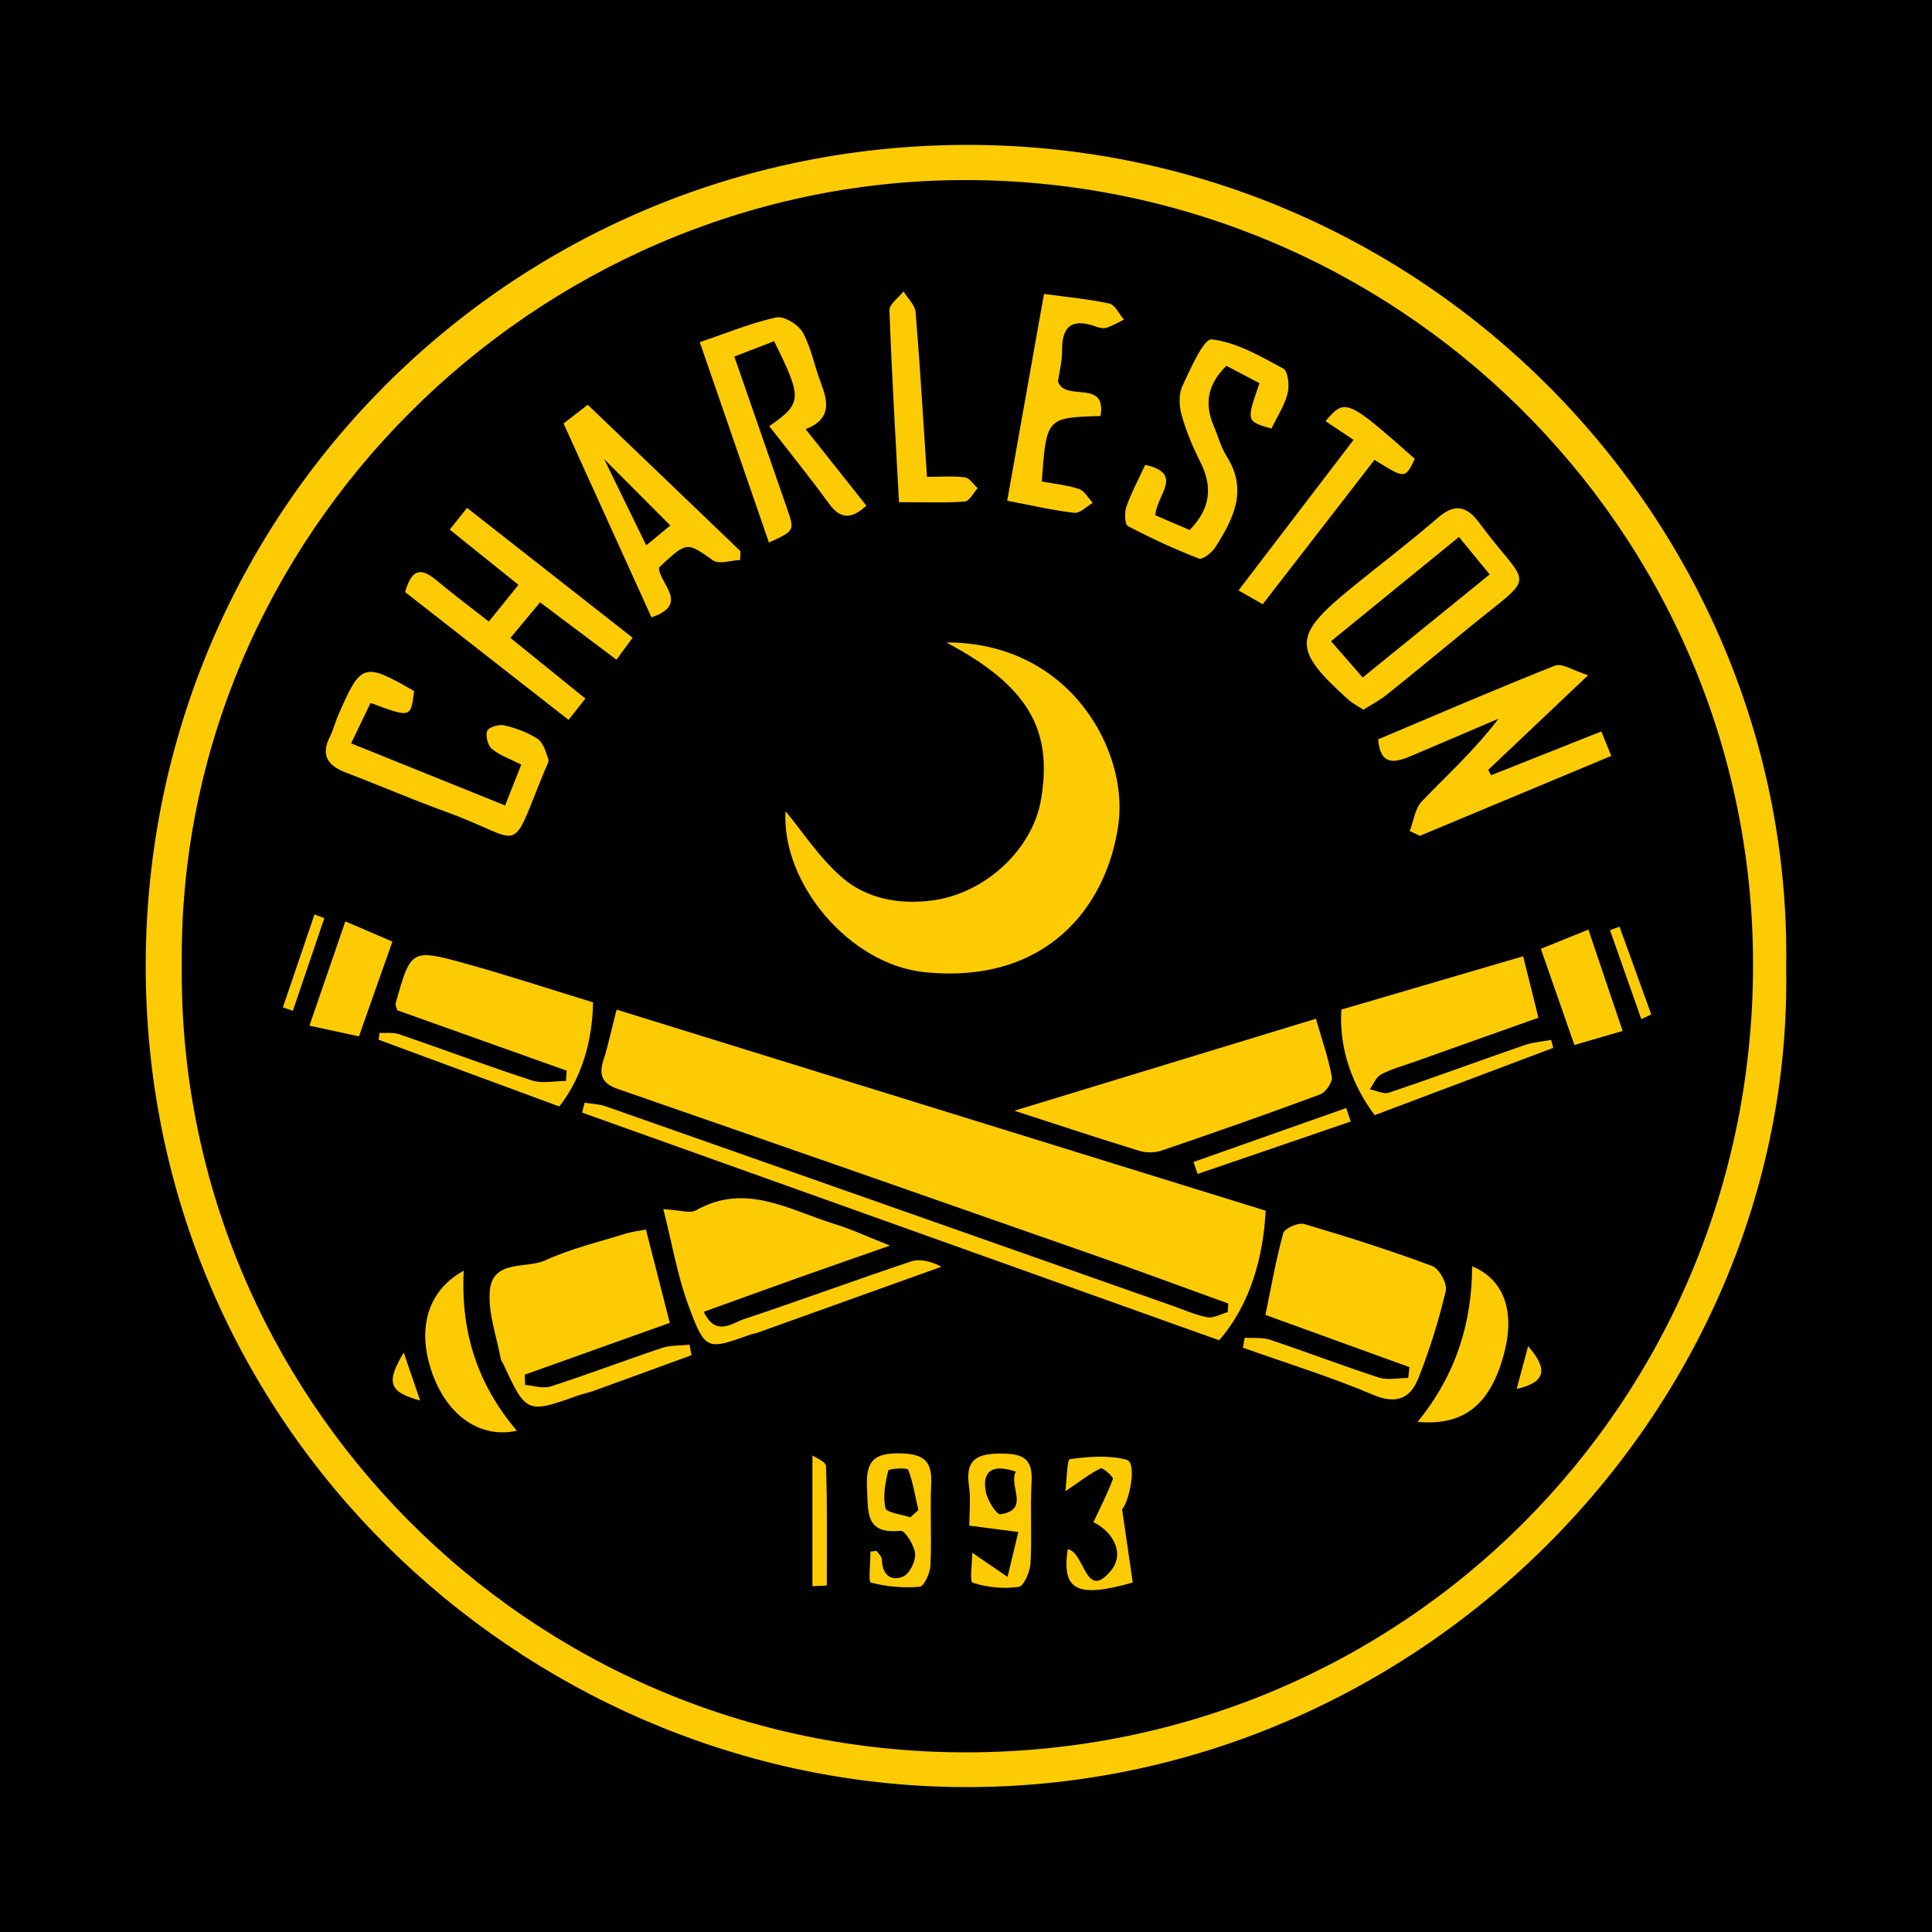 <?xml version="1.0" encoding="utf-8"?>
<!-- Generator: Adobe Illustrator 17.0.0, SVG Export Plug-In . SVG Version: 6.00 Build 0)  -->
<!DOCTYPE svg PUBLIC "-//W3C//DTD SVG 1.1//EN" "http://www.w3.org/Graphics/SVG/1.1/DTD/svg11.dtd">
<svg version="1.1" id="Layer_1" xmlns="http://www.w3.org/2000/svg" xmlns:xlink="http://www.w3.org/1999/xlink" x="0px" y="0px"
	 width="200px" height="200px" viewBox="0 0 200 200" enable-background="new 0 0 200 200" xml:space="preserve">
<rect width="200" height="200"/>
<g>
	<path fill="#FCCB03" d="M184.903,100.175c0.823,45.906-38.594,85.795-86.538,84.807c-44.323-0.913-83.462-37.222-83.28-85.299
		c0.177-46.81,37.743-84.37,84.487-84.682C147.632,14.681,185.679,54.216,184.903,100.175z M18.819,99.914
		c-0.442,44.377,35.703,81.497,81.183,81.488c45.326-0.008,81.482-36.238,81.474-81.573c-0.008-45.275-37.218-81.522-82.174-81.186
		C55.475,18.972,18.348,55.355,18.819,99.914z"/>
	<path fill="#FCCB03" d="M131.022,125.331c-0.242,4.686-1.529,9.639-4.817,13.413c-22.256-7.954-44.102-15.761-65.948-23.569
		c0.088-0.341,0.176-0.682,0.264-1.023c0.73,0.12,1.497,0.135,2.185,0.377c19.574,6.873,39.139,13.769,58.707,20.659
		c1.186,0.418,2.355,0.953,3.579,1.172c0.648,0.116,1.398-0.334,2.101-0.528c0.02-0.296,0.039-0.592,0.059-0.888
		c-4.502-1.629-8.99-3.296-13.507-4.879c-16.556-5.802-33.116-11.593-49.693-17.335c-1.696-0.587-1.966-1.501-1.465-3.058
		c0.499-1.553,0.831-3.159,1.343-5.155C85.915,111.359,108.087,118.227,131.022,125.331z"/>
	<path fill="#FCCB03" d="M97.969,66.504c12.817-0.011,18.853,11.219,17.813,18.804c-1.168,8.517-7.434,16.6-20.036,15.337
		c-7.788-0.78-14.85-9.173-14.431-16.677c1.707,2.052,3.477,4.81,5.855,6.868c2.557,2.213,5.92,2.825,9.349,2.376
		c5.46-0.714,10.362-5.274,11.244-10.429C109.013,75.474,106.397,71.001,97.969,66.504z"/>
	<path fill="#FCCB03" d="M69.339,136.942c-5.074,1.813-10.043,3.587-15.012,5.362c0.011,0.355,0.021,0.711,0.032,1.066
		c0.889,0.067,1.866,0.407,2.651,0.153c3.861-1.25,7.657-2.695,11.507-3.98c0.893-0.298,1.905-0.238,2.863-0.342
		c0.069,0.362,0.139,0.725,0.208,1.087c-3.376,1.233-6.751,2.47-10.131,3.693c-0.547,0.198-1.128,0.303-1.676,0.501
		c-5.196,1.871-5.341,1.812-7.66-3.247c-0.08-0.175-0.236-0.329-0.269-0.508c-0.431-2.371-1.348-4.788-1.146-7.107
		c0.286-3.286,3.772-2.244,5.777-3.164c2.62-1.203,5.484-1.88,8.255-2.744c0.72-0.224,1.485-0.304,2.128-0.43
		C67.681,130.463,68.464,133.521,69.339,136.942z"/>
	<path fill="#FCCB03" d="M128.854,138.48c0.88,0.061,1.82-0.056,2.631,0.215c3.767,1.258,7.477,2.686,11.255,3.907
		c0.921,0.298,2.02,0.044,3.038,0.044c0.043-0.373,0.086-0.747,0.129-1.12c-4.964-1.799-9.928-3.597-14.911-5.403
		c0.604-2.911,1.086-5.731,1.851-8.473c0.14-0.501,1.556-1.119,2.165-0.94c4.459,1.313,8.895,2.725,13.249,4.345
		c0.724,0.269,1.582,1.838,1.407,2.575c-0.732,3.084-1.679,6.141-2.855,9.086c-0.808,2.023-2.249,2.699-4.649,1.682
		c-4.401-1.865-8.992-3.282-13.504-4.886C128.724,139.168,128.789,138.824,128.854,138.48z"/>
	<path fill="#FCCB03" d="M136.226,105.458c0.617,2.149,1.291,4.054,1.646,6.017c0.097,0.535-0.631,1.603-1.207,1.817
		c-5.44,2.023-10.92,3.939-16.413,5.814c-0.69,0.236-1.581,0.253-2.278,0.04c-4.054-1.24-8.078-2.579-12.973-4.164
		C115.871,111.668,125.985,108.582,136.226,105.458z"/>
	<path fill="#FCCB03" d="M92.128,128.943c-3.684,1.293-6.74,2.354-9.787,3.438c-3.079,1.095-6.149,2.213-9.487,3.417
		c1.234,2.612,2.921,1.169,4.15,0.76c5.779-1.92,11.494-4.034,17.271-5.963c0.939-0.314,2.072-0.044,3.18,0.537
		c-6.336,2.274-12.672,4.549-19.009,6.819c-0.273,0.098-0.568,0.135-0.841,0.233c-4.426,1.582-4.601,1.649-6.335-3.03
		c-1.143-3.083-1.69-6.387-2.604-9.985c1.738,0.093,2.761,0.474,3.371,0.128c5.169-2.93,9.711-0.008,14.396,1.424
		C88.149,127.245,89.789,128.02,92.128,128.943z"/>
	<path fill="#FCCB03" d="M61.393,103.762c-0.063,3.999-1.178,7.833-3.496,10.781c-6.528-2.411-12.616-4.66-18.703-6.909
		c0.032-0.237,0.064-0.475,0.096-0.712c0.685,0.041,1.422-0.069,2.048,0.146c4.582,1.574,9.119,3.281,13.725,4.78
		c1.068,0.348,2.346,0.051,3.527,0.051c0.024-0.354,0.048-0.709,0.072-1.063c-5.874-2.093-11.747-4.187-17.533-6.249
		c-0.094-0.341-0.224-0.542-0.181-0.694c1.58-5.636,1.602-5.705,7.278-4.135C52.494,100.939,56.705,102.328,61.393,103.762z"/>
	<path fill="#FCCB03" d="M142.309,115.44c-2.337-3.096-3.717-6.943-3.452-10.929c6.452-1.892,12.6-3.696,18.818-5.52
		c0.542,2.176,1.028,4.124,1.585,6.362c-4.248,1.511-8.515,3.026-12.78,4.545c-1.18,0.42-2.409,0.75-3.51,1.323
		c-0.519,0.27-0.788,1.018-1.171,1.549c0.676,0.127,1.445,0.529,2.013,0.337c4.675-1.58,9.306-3.291,13.97-4.907
		c0.889-0.308,1.862-0.373,2.797-0.551c0.071,0.275,0.142,0.551,0.213,0.826C154.746,110.754,148.7,113.032,142.309,115.44z"/>
	<path fill="#FCCB03" d="M145.932,86.027c0.406-1.043,0.548-2.339,1.264-3.083c2.66-2.762,5.509-5.343,7.931-8.548
		c-3.062,1.308-6.118,2.627-9.187,3.919c-1.621,0.682-3.07,0.908-3.27-1.781c6.036-2.546,12.132-5.185,18.306-7.628
		c0.722-0.286,1.871,0.508,3.431,0.99c-3.918,3.711-7.134,6.758-10.351,9.804c0.103,0.183,0.206,0.367,0.309,0.55
		c3.761-1.495,7.522-2.989,11.406-4.533c0.343,0.844,0.626,1.543,1.029,2.534c-6.665,2.783-13.238,5.527-19.811,8.271
		C146.637,86.356,146.284,86.192,145.932,86.027z"/>
	<path fill="#FCCB03" d="M141.141,73.472c-0.622-0.409-1.148-0.667-1.566-1.044c-5.789-5.215-5.76-6.606,0.253-11.509
		c3-2.446,6.091-4.785,9.016-7.317c1.774-1.536,3.009-1.209,4.294,0.528c5.24,7.081,6.207,4.887-1.241,10.983
		c-2.776,2.272-5.538,4.56-8.338,6.801C142.82,72.507,141.961,72.95,141.141,73.472z M151.03,55.589
		c-4.571,3.724-8.817,7.183-13.242,10.788c1.219,1.397,2.203,2.524,3.277,3.755c4.501-3.652,8.758-7.105,13.147-10.666
		C153.116,58.13,152.212,57.029,151.03,55.589z"/>
	<path fill="#FCCB03" d="M76.019,36.908c1.859,5.361,3.656,10.551,5.459,15.739c0.796,2.291,0.802,2.288-1.879,3.518
		c-2.363-6.847-4.713-13.657-7.16-20.747c2.802-0.947,5.308-1.991,7.917-2.558c0.796-0.173,2.286,0.735,2.741,1.549
		c0.885,1.581,1.207,3.466,1.865,5.186c0.749,1.958,1.163,3.769-1.559,4.833c2.228,2.808,4.249,5.355,6.284,7.918
		c-1.48,1.364-2.644,1.475-3.869-0.209c-1.984-2.725-4.109-5.347-6.184-8.024c3.418-2.369,3.436-2.862,0.504-8.79
		C78.867,35.813,77.571,36.312,76.019,36.908z"/>
	<path fill="#FCCB03" d="M52.839,66.036c2.678,2.167,5.149,4.167,7.76,6.279c-0.56,0.709-1.069,1.353-1.743,2.206
		c-5.716-4.47-11.272-8.813-16.919-13.229c0.57-1.982,1.354-2.809,3.202-1.257c1.694,1.422,3.473,2.744,5.467,4.309
		c1.066-1.323,1.996-2.477,3.063-3.802c-2.462-1.979-4.713-3.789-7.114-5.719c0.581-0.727,1.095-1.37,1.796-2.246
		c5.77,4.525,11.386,8.929,17.136,13.439c-0.516,0.702-1.011,1.376-1.67,2.274c-2.619-1.965-5.14-3.857-7.908-5.934
		C54.876,63.593,53.926,64.732,52.839,66.036z"/>
	<path fill="#FCCB03" d="M119.603,53.342c1.224,0.525,2.431,1.043,3.554,1.524c2.211-2.268,2.369-4.531,1.085-7.075
		c-0.784-1.552-1.464-3.186-1.932-4.856c-0.261-0.931-0.296-2.153,0.099-2.994c0.838-1.783,2.197-4.906,3.034-4.809
		c2.559,0.296,5.032,1.742,7.391,3.014c0.498,0.269,0.668,1.778,0.461,2.579c-0.332,1.282-1.105,2.45-1.68,3.642
		c-2.615-0.756-2.615-0.756-1.234-4.694c-1.088-0.573-2.229-1.174-3.423-1.803c-1.939,1.895-2.301,3.9-1.323,6.195
		c0.455,1.069,0.754,2.234,1.366,3.202c2.205,3.486,0.666,6.467-1.183,9.382c-0.356,0.56-1.339,1.319-1.716,1.173
		c-2.507-0.973-4.96-2.106-7.338-3.361c-0.331-0.175-0.38-1.386-0.171-1.981c0.509-1.448,1.246-2.815,1.957-4.357
		C122.644,49.026,119.695,51.261,119.603,53.342z"/>
	<path fill="#FCCB03" d="M52.286,83.38c0.63-1.589,1.12-2.826,1.677-4.23c-1.072-0.544-2.179-0.926-3.036-1.617
		c-0.429-0.346-0.686-1.364-0.491-1.875c0.145-0.379,1.21-0.704,1.75-0.574c1.207,0.289,2.442,0.725,3.467,1.401
		c0.583,0.385,0.847,1.337,1.109,2.085c0.101,0.289-0.181,0.729-0.328,1.084c-3.834,9.273-1.874,7.418-10.309,4.368
		c-3.458-1.251-6.836-2.721-10.275-4.026c-1.885-0.715-2.7-1.776-1.684-3.763c0.35-0.684,0.523-1.455,0.831-2.163
		c2.372-5.457,2.637-5.539,7.871-2.536c-0.335,2.789-0.335,2.789-4.509,1.233c-0.614,1.279-1.243,2.588-2.009,4.184
		C41.778,79.141,46.859,81.191,52.286,83.38z"/>
	<path fill="#FCCB03" d="M58.337,43.839c0.844-0.653,1.586-1.227,2.507-1.939c5.346,5.125,10.579,10.143,15.812,15.16
		c-0.012,0.303-0.023,0.607-0.035,0.91c-0.949,0.039-2.179,0.481-2.797,0.049c-2.741-1.921-2.678-2.011-5.606,0.732
		c-0.015,1.648,3.27,3.765-0.776,5.161C64.438,57.29,61.416,50.628,58.337,43.839z M66.899,56.451
		c1.137-0.937,1.905-1.57,2.49-2.052c-2.259-2.269-4.345-4.362-6.847-6.874C64.063,50.641,65.35,53.278,66.899,56.451z"/>
	<path fill="#FCCB03" d="M104.263,51.837c1.295-7.279,2.531-14.223,3.81-21.41c2.263,0.309,4.54,0.515,6.759,0.994
		c0.599,0.129,1.018,1.087,1.52,1.664c-0.609,0.294-1.196,0.656-1.835,0.852c-0.334,0.103-0.778-0.029-1.137-0.155
		c-2.371-0.833-3.464-0.047-3.435,2.5c0.013,1.135-0.291,2.274-0.423,3.213c0.763,2.156,5.051-0.316,4.407,3.569
		c-5.607,0.17-5.607,0.17-6.083,6.784c1.262,0.234,2.601,0.356,3.845,0.767c0.575,0.19,0.963,0.944,1.436,1.442
		c-0.64,0.365-1.321,1.097-1.912,1.03C109.02,52.84,106.853,52.328,104.263,51.837z"/>
	<path fill="#FCCB03" d="M142.289,47.603c-3.885,5.018-7.669,9.905-11.574,14.949c-0.728-0.416-1.445-0.827-2.505-1.434
		c3.974-5.2,7.82-10.232,11.91-15.583c-1.032-0.688-1.984-1.323-2.903-1.935c2.028-2.399,2.236-2.3,9.246,3.898
		C145.454,49.583,145.454,49.583,142.289,47.603z"/>
	<path fill="#FCCB03" d="M93.061,51.985c-0.36-6.759-0.753-13.312-0.986-19.87c-0.022-0.631,0.948-1.297,1.458-1.947
		c0.434,0.713,1.19,1.4,1.252,2.145c0.462,5.575,0.787,11.162,1.175,17.05c1.483,0,2.73-0.108,3.942,0.054
		c0.477,0.064,0.874,0.73,1.307,1.123c-0.445,0.482-0.861,1.343-1.34,1.38C97.851,52.075,95.814,51.985,93.061,51.985z"/>
	<path fill="#FCCB03" d="M48.008,131.542c-0.342,6.425,1.485,11.859,5.5,16.57c-3.709,0.812-7.064-1.448-8.673-5.714
		C43.087,137.765,44.154,133.636,48.008,131.542z"/>
	<path fill="#FCCB03" d="M146.75,147.189c3.978-4.882,5.616-10.213,5.644-16.102c3.224,1.327,4.424,4.525,3.381,8.736
		C154.425,145.271,151.652,147.658,146.75,147.189z"/>
	<path fill="#FCCB03" d="M40.622,97.472c-1.208,3.422-2.385,6.758-3.463,9.814c-2.285-0.494-3.801-0.822-5.126-1.108
		c1.218-3.54,2.461-7.149,3.717-10.799C36.961,95.899,38.335,96.489,40.622,97.472z"/>
	<path fill="#FCCB03" d="M167.977,106.723c-1.361,0.396-2.809,0.817-4.996,1.454c-1.133-3.246-2.309-6.616-3.475-9.957
		c2.098-0.847,3.573-1.443,4.924-1.989C165.62,99.751,166.812,103.277,167.977,106.723z"/>
	<path fill="#FCCB03" d="M90.75,160.547c0.19,0.292,0.538,0.583,0.542,0.878c0.022,1.525,0.875,2.316,2.186,1.783
		c0.664-0.27,1.321-1.581,1.254-2.358c-0.076-0.872-1.051-2.432-1.5-2.386c-3.669,0.379-3.347-1.873-3.477-4.364
		c-0.144-2.752,0.591-3.723,3.475-3.648c2.432,0.063,3.272,0.812,3.167,3.169c-0.125,2.806,0.059,5.626-0.074,8.431
		c-0.037,0.789-0.664,2.172-1.112,2.21c-1.68,0.144-3.439-0.001-5.061-0.436c-0.28-0.075-0.04-2.089-0.04-3.208
		C90.324,160.594,90.537,160.57,90.75,160.547z M94.236,157.074c0.277-0.252,0.554-0.503,0.83-0.755
		c-0.319-1.405-0.543-2.847-1.051-4.18c-0.084-0.22-2.018-0.109-2.066,0.094c-0.301,1.266-0.574,2.665-0.285,3.883
		C91.782,156.611,93.336,156.765,94.236,157.074z"/>
	<path fill="#FCCB03" d="M100.645,160.739c1.368,0.935,2.511,1.717,3.654,2.499c0.355-1.476,0.71-2.952,1.116-4.643
		c-1.934-0.252-3.334-0.434-5.073-0.66c0-1.448,0.159-2.795-0.032-4.092c-0.418-2.835,0.895-3.391,3.445-3.368
		c2.236,0.02,3.163,0.589,3.034,2.921c-0.156,2.805,0.052,5.631-0.109,8.436c-0.051,0.877-0.698,2.375-1.227,2.447
		c-1.561,0.212-3.263,0.049-4.759-0.434C100.36,163.738,100.645,161.717,100.645,160.739z M105.151,152.338
		c-2.546-0.852-3.464,0.059-3.107,2.065c0.158,0.888,1.123,2.417,1.518,2.355C106.668,156.269,104.389,153.899,105.151,152.338z"/>
	<path fill="#FCCB03" d="M116.161,156.242c0.462,3.179,0.787,5.412,1.102,7.581c-5.811,1.646-7.36,0.806-6.735-3.455
		c1.79,0.326,1.83,5.429,4.471,2.227c1.578-1.912-0.008-4.19-1.815-5.013c0.747-1.589,1.484-3.001,2.022-4.485
		c0.074-0.204-1.052-1.196-1.268-1.091c-1.098,0.532-2.079,1.305-3.65,2.364c0.154-1.209,0.17-3.277,0.463-3.318
		c1.935-0.266,4.024-0.439,5.871,0.062C117.746,151.42,116.913,155.391,116.161,156.242z"/>
	<path fill="#FCCB03" d="M139.828,116.099c-5.284,1.81-10.569,3.62-15.853,5.43c-0.142-0.415-0.284-0.83-0.426-1.244
		c5.272-1.862,10.543-3.723,15.815-5.585C139.519,115.166,139.674,115.632,139.828,116.099z"/>
	<path fill="#FCCB03" d="M84.103,164.207c0-4.382,0-8.764,0-13.54c0.264,0.196,1.391,0.633,1.407,1.108
		c0.14,4.115,0.081,8.237,0.081,12.357C85.095,164.157,84.599,164.182,84.103,164.207z"/>
	<path fill="#FCCB03" d="M33.577,95.044c-1.087,3.198-2.174,6.396-3.261,9.595c-0.344-0.118-0.689-0.236-1.033-0.354
		c1.091-3.209,2.182-6.417,3.273-9.626C32.897,94.787,33.237,94.916,33.577,95.044z"/>
	<path fill="#FCCB03" d="M169.906,105.499c-1.08-3.07-2.161-6.139-3.241-9.209c0.329-0.121,0.658-0.241,0.987-0.362
		c1.096,3.03,2.191,6.059,3.287,9.089C170.594,105.178,170.25,105.338,169.906,105.499z"/>
	<path fill="#FCCB03" d="M43.493,144.985c-3.234-0.883-3.562-1.857-1.699-4.969C42.38,141.731,42.876,143.181,43.493,144.985z"/>
	<path fill="#FCCB03" d="M158.19,139.356c2.137,2.452,1.783,3.742-1.188,4.435C157.388,142.348,157.742,141.024,158.19,139.356z"/>
</g>
</svg>
